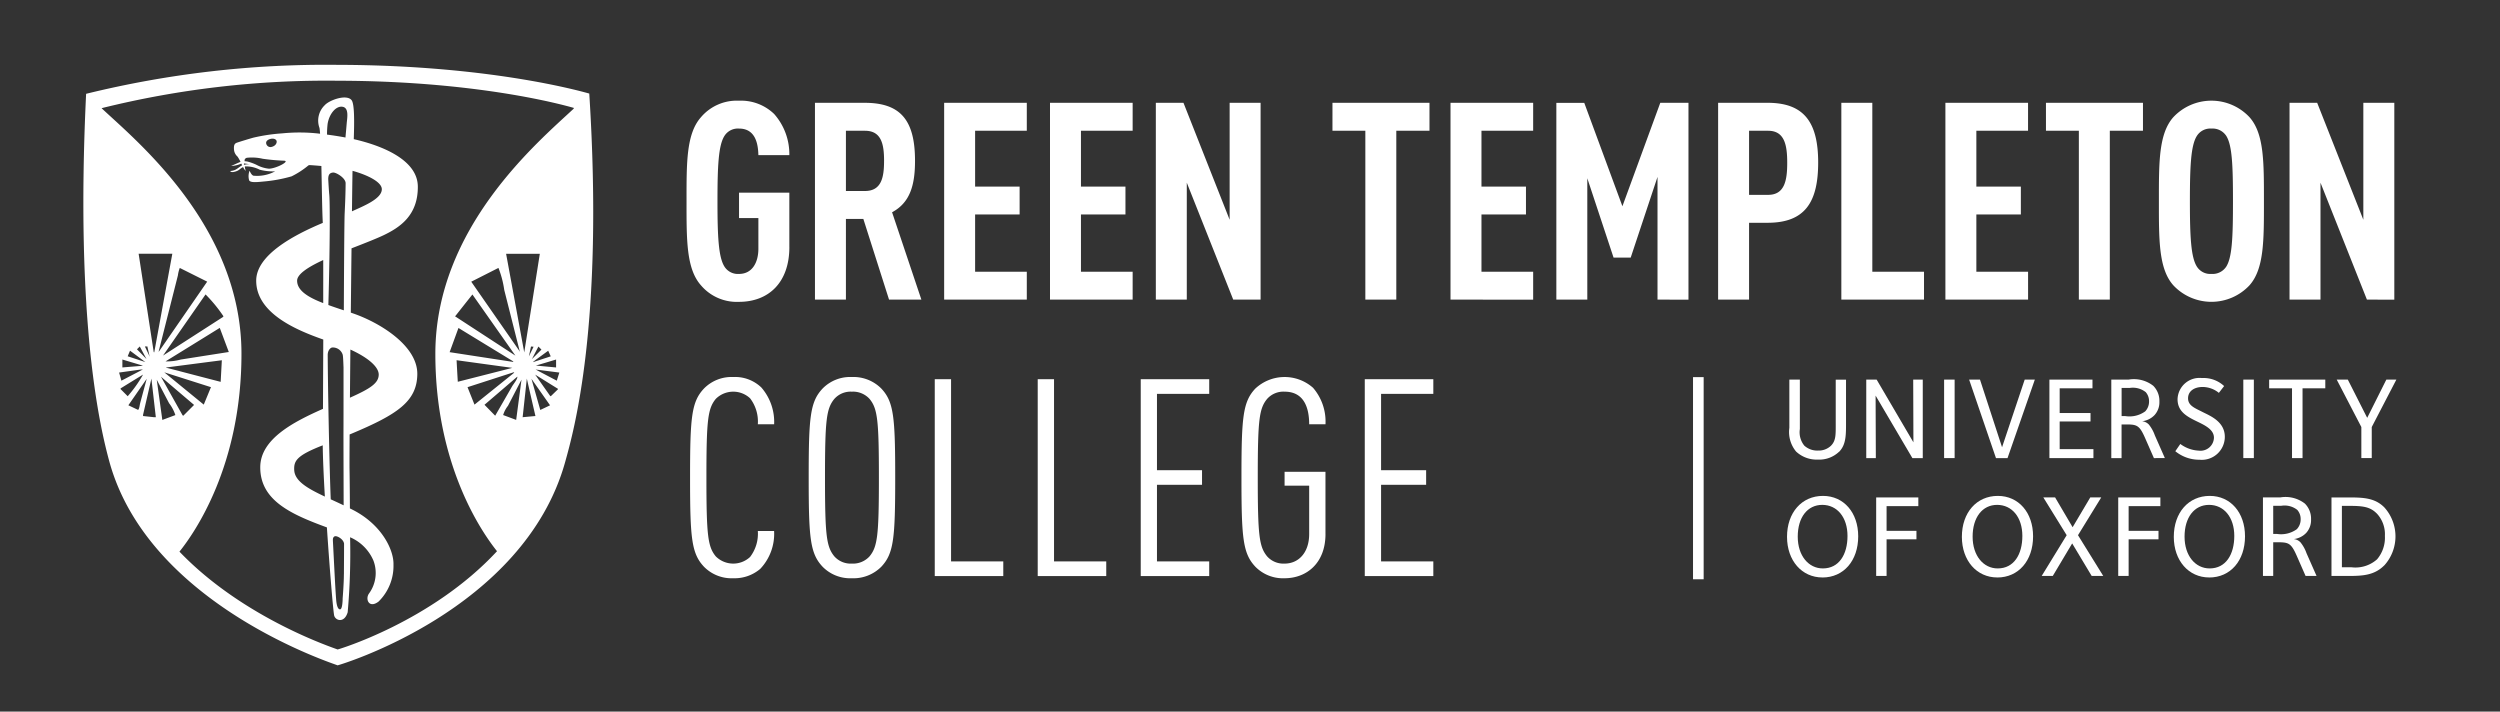 <svg xmlns="http://www.w3.org/2000/svg" viewBox="0 0 235.155 66.936"><rect x="0" y="0" width="235.155" height="66.936" fill="#333333" stroke="none"/><path d="M33.288,29.506c-.1-.032-.192-.067-.29-.1.023-2.108.045-4.189.067-6.047,1.338-.516,2.467-.968,3.048-1.249,1.47-.711,3.215-1.83,3.189-4.571-.024-2.514-3.38-3.847-6.025-4.45.058-1.714.065-3.3-.2-3.658-.46-.612-2.1-.016-2.526.46a2.009,2.009,0,0,0-.5,2.143c.022.121.04.307.057.545a16.169,16.169,0,0,0-3.545-.036,16.688,16.688,0,0,0-2.749.41c-.407.116-1.275.379-1.533.47-.208.074-.3.213-.273.623a.974.974,0,0,0,.334.683,2.86,2.86,0,0,1,.174.289h0a1.5,1.5,0,0,1,.108.2l-.885.395a2.637,2.637,0,0,0,.959-.224c.025.049.051.1.08.162-.151.061-.387.285-.628.412a1.306,1.306,0,0,1-.5.121s.067.147.334.091c.534-.11.539-.293.879-.458a1.872,1.872,0,0,0,.119.206l.005.009v0c.1.139.133.108.133.108a.872.872,0,0,1-.086-.387,2.807,2.807,0,0,1,1.4.313,5.007,5.007,0,0,0,1.443.151,3.6,3.6,0,0,1-2.035.41c-.212-.06-.365-.47-.365-.47a1.424,1.424,0,0,0-.06.835c.03.273.489.276,1.366.182a13.7,13.7,0,0,0,2.643-.486,8,8,0,0,0,1.555-1.006.211.211,0,0,1,.149-.052c.155.008.537.032,1.1.085.045,2.026.073,4.322.133,5.351-2.676,1.12-6.264,3-6.264,5.432,0,3.064,3.759,4.645,6.309,5.54-.01,2.33-.021,4.647-.028,6.517-2.707,1.206-5.887,2.805-5.9,5.483-.015,3.113,2.855,4.418,6.211,5.65l.057.019c.273,4.094.606,8.065.693,8.325.154.46.957.689,1.263-.346a63.241,63.241,0,0,0,.227-7.05,4.163,4.163,0,0,1,2.194,2.194A3.273,3.273,0,0,1,34.7,55.84c-.363.529.016,1.428.912.742a4.7,4.7,0,0,0,1.4-3.463c.046-1.32-1.033-3.72-3.8-5.148-.1-.051-.2-.1-.3-.149-.007-1.686-.023-3.085-.035-3.673-.007-.377,0-1.577.008-3.28.008-1.025.018-2.234.031-3.552.012-1.384.026-2.885.042-4.437,1.6.727,2.677,1.606,2.665,2.368-.013.8-.8,1.308-2.707,2.161-.011,1.321-.023,2.435-.031,3.46.062-.028.124-.054.187-.079,4.281-1.8,6.151-3.019,6.181-5.59.03-2.672-3.493-4.827-5.969-5.694ZM25.51,13.053c.26-.048.516.06.516.274s-.182.433-.516.5a.409.409,0,0,1-.478-.387c0-.214.235-.342.478-.388Zm-2.563,2.453c0-.048,0-.094,0-.135l.554.076a1.991,1.991,0,0,0-.551.059Zm2.329.358a3.039,3.039,0,0,1-1.145-.358,4.625,4.625,0,0,0-.816-.3,1.557,1.557,0,0,0-.309-.037.96.96,0,0,1,.015-.178.315.315,0,0,1,.2-.149,4.414,4.414,0,0,1,1.488.091,18.814,18.814,0,0,0,1.989.182c.654.013-.73.753-1.422.753Zm7.07,38.16c0,.841-.115,2.257-.115,2.257s0,1-.23,1.034-.345-.422-.383-.92c-.093-1.212-.208-3.682-.307-5.561.007-.076-.028-.273.152-.378.2-.117.871.264.9.7,0,1.25-.013,2.314-.013,2.869ZM30.967,18.275c-.028-.319-.061-.834-.094-1.445.012-.238.027-.573.468-.6.277-.019,1.184.517,1.169,1.018-.009.983-.044,1.851-.087,2.752,0,.041-.005.092-.007.155-.016.524-.03,1.8-.043,3.479-.012,1.59-.022,3.539-.032,5.556-.492-.163-.985-.327-1.455-.5.039-1.265.073-2.892.1-4.49.019-1.25.031-2.485.031-3.513,0-1.149-.013-2.039-.048-2.414Zm4.948-.476c0,.926-1.806,1.61-2.809,2.08h0c.02-1.68.037-2.888.044-3.326,0-.153.006-.315.011-.484,1.413.39,2.754,1.051,2.754,1.73Zm-5.1-6.145c.153-.958.8-1.723,1.417-1.609s.42,1.072.382,1.532-.077.88-.115,1.3v.052l-.029,0c-.605-.113-1.174-.2-1.709-.268a8.318,8.318,0,0,1,.054-1ZM27.947,26.4c0-.613,1.042-1.289,2.456-1.94.005,1.178,0,2.571,0,4.05-1.42-.545-2.456-1.18-2.456-2.11Zm-.273,17.811c-.038-.863.227-1.365,2.683-2.322.011,1.16.088,2.9.2,4.82-1.589-.749-2.836-1.441-2.882-2.5Zm3.436,2.755c-.011-.251-.02-.492-.028-.714-.034-.994-.081-2.673-.126-4.6-.024-1.092-.048-2.26-.069-3.434-.029-1.683-.052-3.374-.062-4.847.014-.441.258-.654.41-.683a.966.966,0,0,1,.995.661c.083.251.075,2.031.083.644,0,1.511,0,2.387,0,3.593,0,1.832-.006,3.155-.006,3.5v.019c0,.724.009,3.579.017,6.426-.417-.2-.824-.387-1.215-.565ZM55.428,8.8c0,.017-8.754-2.672-23.653-2.7A94.414,94.414,0,0,0,8.1,8.824C7.053,30.6,9.48,40.437,10.27,43.359c3.7,13.649,21.526,19.187,21.481,19.225s17.522-5.1,21.419-19.161c.776-2.8,3.642-12.85,2.258-34.626ZM49.99,35.632q.874,1.248,1.749,2.492c-.306.149-.613.292-.919.438-.277-.978-.554-1.952-.83-2.93Zm.371,3.5-1.2.111c.132-1.209.263-2.422.394-3.631q.4,1.761.809,3.52Zm-.612-5.618c.065-.308.131-.613.2-.921l.241.022c-.146.3-.292.6-.437.9Zm.59,1.726,2.143,1.333v.045l-.678.657c-.022-.016-.044-.029-.065-.045q-.7-.995-1.4-1.99Zm2.033.568q-.994-.523-1.99-1.05l2.231.286c-.08.254-.16.511-.241.764Zm-.065-1.244c-.634-.06-1.268-.117-1.9-.178q.951-.28,1.9-.568v.746Zm-2.165-.5.044-.066c.459-.333.918-.67,1.378-1.006.08.174.16.352.24.527-.554.181-1.108.365-1.662.545Zm-.11-.282.613-1.184.284.286-.9.9Zm-.721-.635q-.852-4.637-1.706-9.273h3.171q-.73,4.635-1.465,9.273Zm-.415-.066h-.022v-.045q-2.274-3.269-4.548-6.538L46.885,25.2a9.187,9.187,0,0,1,.546,2.076q.732,2.9,1.465,5.8Zm-4.46-5.38q2.021,2.876,4.044,5.751L42.8,29.75l.066-.066q.786-1,1.575-1.99Zm-1.313,3.148q2.58,1.577,5.161,3.149l-.022.044q-2.985-.456-5.97-.917l.831-2.276ZM48.2,34.6q-2.568.657-5.139,1.31Q43,34.9,42.947,33.883q2.625.361,5.249.721Zm.109.415h.067c-.023.029-.045.057-.067.089L44.632,38.06c-.219-.546-.437-1.095-.656-1.641l4.329-1.4Zm.351.416c.044.2-.37.708-.482.895q-.8,1.391-1.6,2.778l-1.006-1.029q1.542-1.318,3.084-2.644Zm-.876,2.733q.635-1.224,1.268-2.45-.251,1.894-.5,3.783l-1.225-.457a2.623,2.623,0,0,1,.459-.876ZM14.066,33.512h-.021v-.045l-.416-.876h.241v.045q.1.438.2.876Zm.175,2.1c.139,1.209.278,2.422.417,3.631h-.176c-.343-.038-.685-.073-1.027-.111v-.108q.393-1.706.786-3.412ZM13.192,37.9c-.065.213-.067.508-.2.658-.3-.146-.612-.289-.918-.438l1.728-2.492q-.308,1.139-.613,2.272Zm-1.181-.631c-.225-.225-.452-.454-.678-.679l.023-.064q1.047-.648,2.1-1.292a12.058,12.058,0,0,1-1.444,2.035ZM15.269,39.5q-.263-1.89-.525-3.783l1.16,2.209a3.752,3.752,0,0,1,.591,1.117l-1.226.457Zm-.13-4.066q1.551,1.324,3.105,2.644V38.1l-1.006,1.007-.066-.045-2.033-3.628Zm.305-.416,4.4,1.4c-.227.546-.452,1.1-.678,1.641q-1.858-1.518-3.718-3.041Zm1.444-.111-1.181-.3c-.063-.023-.1.025-.065-.042q2.611-.342,5.225-.679c-.037.679-.072,1.355-.11,2.031q-1.934-.5-3.869-1.006Zm.131-1.092a4.853,4.853,0,0,1-1.487.175h.044q2.547-1.57,5.095-3.149l.852,2.276h-.044q-2.23.348-4.46.7Zm3.958-4-5.642,3.63,4-5.751A13.8,13.8,0,0,1,21.02,29.75l-.043.065Zm-6.035,3.259H14.92q.666-2.634,1.333-5.271.242-.949.481-1.9a3.056,3.056,0,0,1,.176-.7l2.579,1.289q-2.273,3.293-4.547,6.583Zm-.438.066c-.014-.006-.029-.016-.044-.022q-.711-4.625-1.42-9.251h3.169q-.851,4.635-1.7,9.273Zm-1.356-.549c.212.394.423.787.635,1.184-.3-.308-.6-.616-.9-.92.088-.089.175-.175.262-.264Zm.526,1.466c-.555-.18-1.109-.364-1.663-.545.073-.175.146-.353.219-.527l1.444,1.072Zm-.263.327v.023q-.952.075-1.9.155v-.746q.951.286,1.9.568Zm-.154.372h.176v.022h-.044q-.984.515-1.969,1.028l-.217-.764,2.054-.286Zm18.5,26.337c.031-.026-8.723-2.781-14.877-9.205C18.317,50.1,22.713,43.8,22.713,33.28c0-12.039-9.96-20.089-13.146-23.091v-.017A87.8,87.8,0,0,1,31.777,7.594c13.978.023,22.192,2.569,22.191,2.553l0,.07c-3.34,3.12-13.018,11.208-13.018,23.063,0,10.438,4.332,16.732,5.8,18.567-6.165,6.655-15.027,9.268-15,9.246Z" style="fill:#fff"/><path d="M72.817,49.945H71.283a3.606,3.606,0,0,1-.728,2.444,2.325,2.325,0,0,1-3.224-.052c-.754-.91-.884-1.976-.884-7.41s.13-6.5.884-7.41a2.325,2.325,0,0,1,3.224-.052,3.606,3.606,0,0,1,.728,2.444h1.534a4.942,4.942,0,0,0-1.2-3.458,3.569,3.569,0,0,0-2.652-.988,3.632,3.632,0,0,0-2.756,1.092c-1.17,1.248-1.3,2.7-1.3,8.372s.13,7.124,1.3,8.372a3.632,3.632,0,0,0,2.756,1.092,3.73,3.73,0,0,0,2.548-.884,4.794,4.794,0,0,0,1.3-3.562Zm11.388-5.018c0-5.668-.13-7.124-1.3-8.372a3.692,3.692,0,0,0-2.782-1.092,3.632,3.632,0,0,0-2.756,1.092c-1.17,1.248-1.3,2.7-1.3,8.372s.13,7.124,1.3,8.372a3.632,3.632,0,0,0,2.756,1.092A3.692,3.692,0,0,0,82.905,53.3c1.17-1.248,1.3-2.7,1.3-8.372Zm-1.534,0c0,5.434-.13,6.5-.884,7.41a2.107,2.107,0,0,1-1.664.676,2.05,2.05,0,0,1-1.638-.676c-.754-.91-.884-1.976-.884-7.41s.13-6.5.884-7.41a2.05,2.05,0,0,1,1.638-.676,2.107,2.107,0,0,1,1.664.676c.754.91.884,1.976.884,7.41Zm11.7,9.256V52.805H89.459V35.671H87.925V54.183Zm9.685,0V52.805H99.144V35.671H97.61V54.183Zm9.685,0V52.805h-4.914V45.6h4.238V44.225h-4.238V37.049h4.914V35.671H107.3V54.183Zm10.935-3.952v-5.85H120.83v1.3h2.314v4.55c0,1.742-.988,2.782-2.314,2.782a2.05,2.05,0,0,1-1.638-.676c-.754-.91-.884-1.976-.884-7.41s.13-6.5.884-7.41a2.05,2.05,0,0,1,1.638-.676c1.872,0,2.314,1.586,2.314,3.068h1.534a4.862,4.862,0,0,0-1.17-3.432,4.033,4.033,0,0,0-5.434.078c-1.17,1.248-1.3,2.7-1.3,8.372s.13,7.124,1.3,8.372a3.632,3.632,0,0,0,2.756,1.092c2.054,0,3.848-1.4,3.848-4.16Zm10.145,3.952V52.805h-4.914V45.6h4.238V44.225h-4.238V37.049h4.914V35.671h-6.448V54.183Z" style="fill:#fff"/><path d="M74.247,23.243V18.121H69.515v2.392h1.82V23.4c0,1.274-.572,2.366-1.82,2.366a1.491,1.491,0,0,1-1.378-.7c-.546-.884-.65-2.756-.65-6.136s.1-5.252.65-6.136a1.491,1.491,0,0,1,1.378-.7c1.56,0,1.794,1.456,1.82,2.5h2.912a5.7,5.7,0,0,0-1.43-3.874,4.489,4.489,0,0,0-3.3-1.248,4.419,4.419,0,0,0-3.588,1.56c-1.378,1.56-1.352,4.264-1.352,7.9s-.026,6.344,1.352,7.9a4.419,4.419,0,0,0,3.588,1.56c2.756,0,4.732-1.794,4.732-5.148Zm12.42,4.94-2.756-8.216c1.69-.91,2.158-2.548,2.158-4.836,0-3.822-1.352-5.46-4.732-5.46h-4.68V28.183h2.912V20.591h1.638l2.418,7.592Zm-3.51-13.052c0,1.534-.234,2.834-1.794,2.834H79.569V12.3h1.794c1.56,0,1.794,1.3,1.794,2.834ZM96.583,28.183V25.557H91.721V20.175h4.186V17.549H91.721V12.3h4.862V9.671H88.809V28.183Zm9.956,0V25.557h-4.862V20.175h4.186V17.549h-4.186V12.3h4.862V9.671H98.765V28.183Zm12.035,0V9.671h-2.912v11l-4.342-11h-2.6V28.183h2.912v-11l4.368,11ZM134.46,12.3V9.671h-9.126V12.3h3.093V28.183h2.912V12.3Zm9.752,15.886V25.557H139.35V20.175h4.186V17.549H139.35V12.3h4.862V9.671h-7.774V28.183Zm14.609,0V9.671h-2.652L152.607,19.4l-3.588-9.724h-2.626V28.183h2.912V16.769l2.47,7.462h1.612l2.522-7.592V28.183Zm12.2-12.9c0-3.874-1.4-5.616-4.758-5.616h-4.654V28.183h2.912V20.955h1.742c3.51,0,4.758-1.924,4.758-5.668Zm-2.912.026c0,1.638-.234,3.016-1.794,3.016h-1.794V12.3h1.794c1.56,0,1.794,1.378,1.794,3.016Zm12.867,12.87V25.557h-4.862V9.671H173.2V28.183Zm9.789,0V25.557H185.9V20.175h4.186V17.549H185.9V12.3h4.862V9.671h-7.774V28.183ZM201.572,12.3V9.671h-9.125V12.3h3.094V28.183h2.912V12.3Zm11.378,6.63c0-3.64.026-6.344-1.352-7.9a4.906,4.906,0,0,0-7.176,0c-1.378,1.56-1.352,4.264-1.352,7.9s-.026,6.344,1.352,7.9a4.906,4.906,0,0,0,7.176,0c1.378-1.56,1.352-4.264,1.352-7.9Zm-2.912,0c0,3.38-.078,5.252-.624,6.136a1.536,1.536,0,0,1-1.4.7,1.491,1.491,0,0,1-1.378-.7c-.546-.884-.65-2.756-.65-6.136s.1-5.252.65-6.136a1.491,1.491,0,0,1,1.378-.7,1.536,1.536,0,0,1,1.4.7c.546.884.624,2.756.624,6.136Zm15.176,9.256V9.671H222.3v11l-4.342-11h-2.6V28.183h2.912v-11l4.368,11Z" style="fill:#fff"/><rect x="159.249" y="35.473" width="1" height="19.015" style="fill:#fff"/><path d="M172.977,42.5a2.7,2.7,0,0,1-2,.73,2.832,2.832,0,0,1-2.031-.754,2.876,2.876,0,0,1-.636-2.235V35.706h.988v4.649a1.994,1.994,0,0,0,.417,1.56,1.8,1.8,0,0,0,1.3.465,1.662,1.662,0,0,0,1.208-.453c.493-.5.449-1.062.449-2.316v-3.9h.968v3.752c0,1.373.044,2.336-.66,3.045" style="fill:#fff"/><polygon points="179.882 43.09 176.423 37.211 176.445 43.09 175.544 43.09 175.544 35.707 176.521 35.707 179.98 41.606 179.96 35.707 180.859 35.707 180.859 43.09 179.882 43.09 179.882 43.09" style="fill:#fff"/><polygon points="182.867 35.706 183.856 35.706 183.856 43.089 182.867 43.089 182.867 35.706 182.867 35.706" style="fill:#fff"/><polygon points="188.832 43.09 187.745 43.09 185.22 35.707 186.242 35.707 188.317 42.07 190.447 35.707 191.401 35.707 188.832 43.09 188.832 43.09" style="fill:#fff"/><polygon points="192.772 43.09 192.772 35.707 196.823 35.707 196.823 36.525 193.737 36.525 193.737 38.85 196.638 38.85 196.638 39.645 193.737 39.645 193.737 42.247 196.912 42.247 196.912 43.09 192.772 43.09 192.772 43.09" style="fill:#fff"/><path d="M202.6,43.09l-.845-1.927c-.506-1.138-.748-1.239-1.735-1.239h-.462V43.09h-.965V35.707h1.625a2.956,2.956,0,0,1,2.327.586,2,2,0,0,1,.572,1.471,1.8,1.8,0,0,1-.45,1.273,1.924,1.924,0,0,1-1.176.586,1.02,1.02,0,0,1,.626.3,3.451,3.451,0,0,1,.572,1.028l.943,2.138Zm-.779-6.211a1.933,1.933,0,0,0-1.5-.387h-.758v2.646h.342a2.528,2.528,0,0,0,1.877-.444,1.332,1.332,0,0,0,.362-.93,1.29,1.29,0,0,0-.318-.885" style="fill:#fff"/><path d="M206.864,43.243a3.542,3.542,0,0,1-2.25-.8l.471-.683a3.144,3.144,0,0,0,1.735.628,1.265,1.265,0,0,0,1.428-1.214c0-.811-.934-1.21-1.723-1.594-.934-.456-1.7-.944-1.7-2.028a2.065,2.065,0,0,1,2.293-1.992,2.828,2.828,0,0,1,2.087.754l-.494.64a2.436,2.436,0,0,0-1.527-.554c-.8,0-1.371.4-1.371,1.064,0,.7.648.919,1.371,1.293.648.333,2.087.877,2.087,2.328a2.167,2.167,0,0,1-2.405,2.156" style="fill:#fff"/><polygon points="211.011 35.706 212.001 35.706 212.001 43.089 211.011 43.089 211.011 35.706 211.011 35.706" style="fill:#fff"/><polygon points="216.581 36.525 216.581 43.09 215.592 43.09 215.592 36.525 213.441 36.525 213.441 35.707 218.722 35.707 218.722 36.525 216.581 36.525 216.581 36.525" style="fill:#fff"/><polygon points="223.091 40.167 223.091 43.089 222.113 43.089 222.113 40.167 219.796 35.706 220.84 35.706 222.663 39.303 224.464 35.706 225.407 35.706 223.091 40.167 223.091 40.167" style="fill:#fff"/><path d="M171.418,54.317c-1.932,0-3.327-1.584-3.327-3.821,0-2.281,1.383-3.851,3.382-3.851,1.955,0,3.314,1.57,3.314,3.8,0,2.3-1.371,3.875-3.369,3.875m-.011-6.831c-1.4,0-2.307,1.185-2.307,2.988s1.022,2.99,2.362,2.99c1.527,0,2.318-1.318,2.318-3.056,0-1.76-.98-2.922-2.373-2.922" style="fill:#fff"/><polygon points="177.455 47.608 177.455 49.931 180.265 49.931 180.265 50.729 177.455 50.729 177.455 54.173 176.477 54.173 176.477 46.79 180.442 46.79 180.442 47.608 177.455 47.608 177.455 47.608" style="fill:#fff"/><path d="M187.866,54.317c-1.933,0-3.328-1.584-3.328-3.821,0-2.281,1.383-3.851,3.382-3.851,1.955,0,3.316,1.57,3.316,3.8,0,2.3-1.373,3.875-3.37,3.875m-.012-6.831c-1.393,0-2.305,1.185-2.305,2.988s1.02,2.99,2.361,2.99c1.525,0,2.317-1.318,2.317-3.056,0-1.76-.978-2.922-2.373-2.922" style="fill:#fff"/><polygon points="196.746 54.172 194.913 51.115 193.09 54.172 192.047 54.172 194.395 50.342 192.2 46.789 193.308 46.789 194.955 49.59 196.615 46.789 197.646 46.789 195.461 50.342 197.834 54.172 196.746 54.172 196.746 54.172" style="fill:#fff"/><polygon points="200.223 47.608 200.223 49.931 203.033 49.931 203.033 50.729 200.223 50.729 200.223 54.173 199.245 54.173 199.245 46.79 203.21 46.79 203.21 47.608 200.223 47.608 200.223 47.608" style="fill:#fff"/><path d="M207.8,54.317c-1.932,0-3.328-1.584-3.328-3.821,0-2.281,1.384-3.851,3.383-3.851,1.954,0,3.316,1.57,3.316,3.8,0,2.3-1.373,3.875-3.371,3.875m-.011-6.831c-1.393,0-2.305,1.185-2.305,2.988s1.019,2.99,2.36,2.99c1.526,0,2.318-1.318,2.318-3.056,0-1.76-.978-2.922-2.373-2.922" style="fill:#fff"/><path d="M216.866,54.172l-.846-1.926c-.506-1.138-.747-1.239-1.735-1.239h-.462v3.165h-.965V46.789h1.625a2.957,2.957,0,0,1,2.327.587,2,2,0,0,1,.572,1.471,1.8,1.8,0,0,1-.45,1.273,1.924,1.924,0,0,1-1.175.586,1.018,1.018,0,0,1,.625.3,3.434,3.434,0,0,1,.572,1.027l.944,2.138Zm-.78-6.21a1.932,1.932,0,0,0-1.505-.387h-.758v2.646h.342a2.528,2.528,0,0,0,1.877-.444,1.331,1.331,0,0,0,.362-.93,1.285,1.285,0,0,0-.318-.885" style="fill:#fff"/><path d="M224.274,53.175c-.921.931-2.009,1-3.37,1h-1.6V46.79h1.615c1.418,0,2.481.054,3.36.94a4.072,4.072,0,0,1,0,5.445m-.735-4.892c-.638-.641-1.362-.7-2.625-.7h-.636v5.777h.91a3.058,3.058,0,0,0,2.4-.752,3.14,3.14,0,0,0,.735-2.2,2.854,2.854,0,0,0-.779-2.126" style="fill:#fff"/></svg>